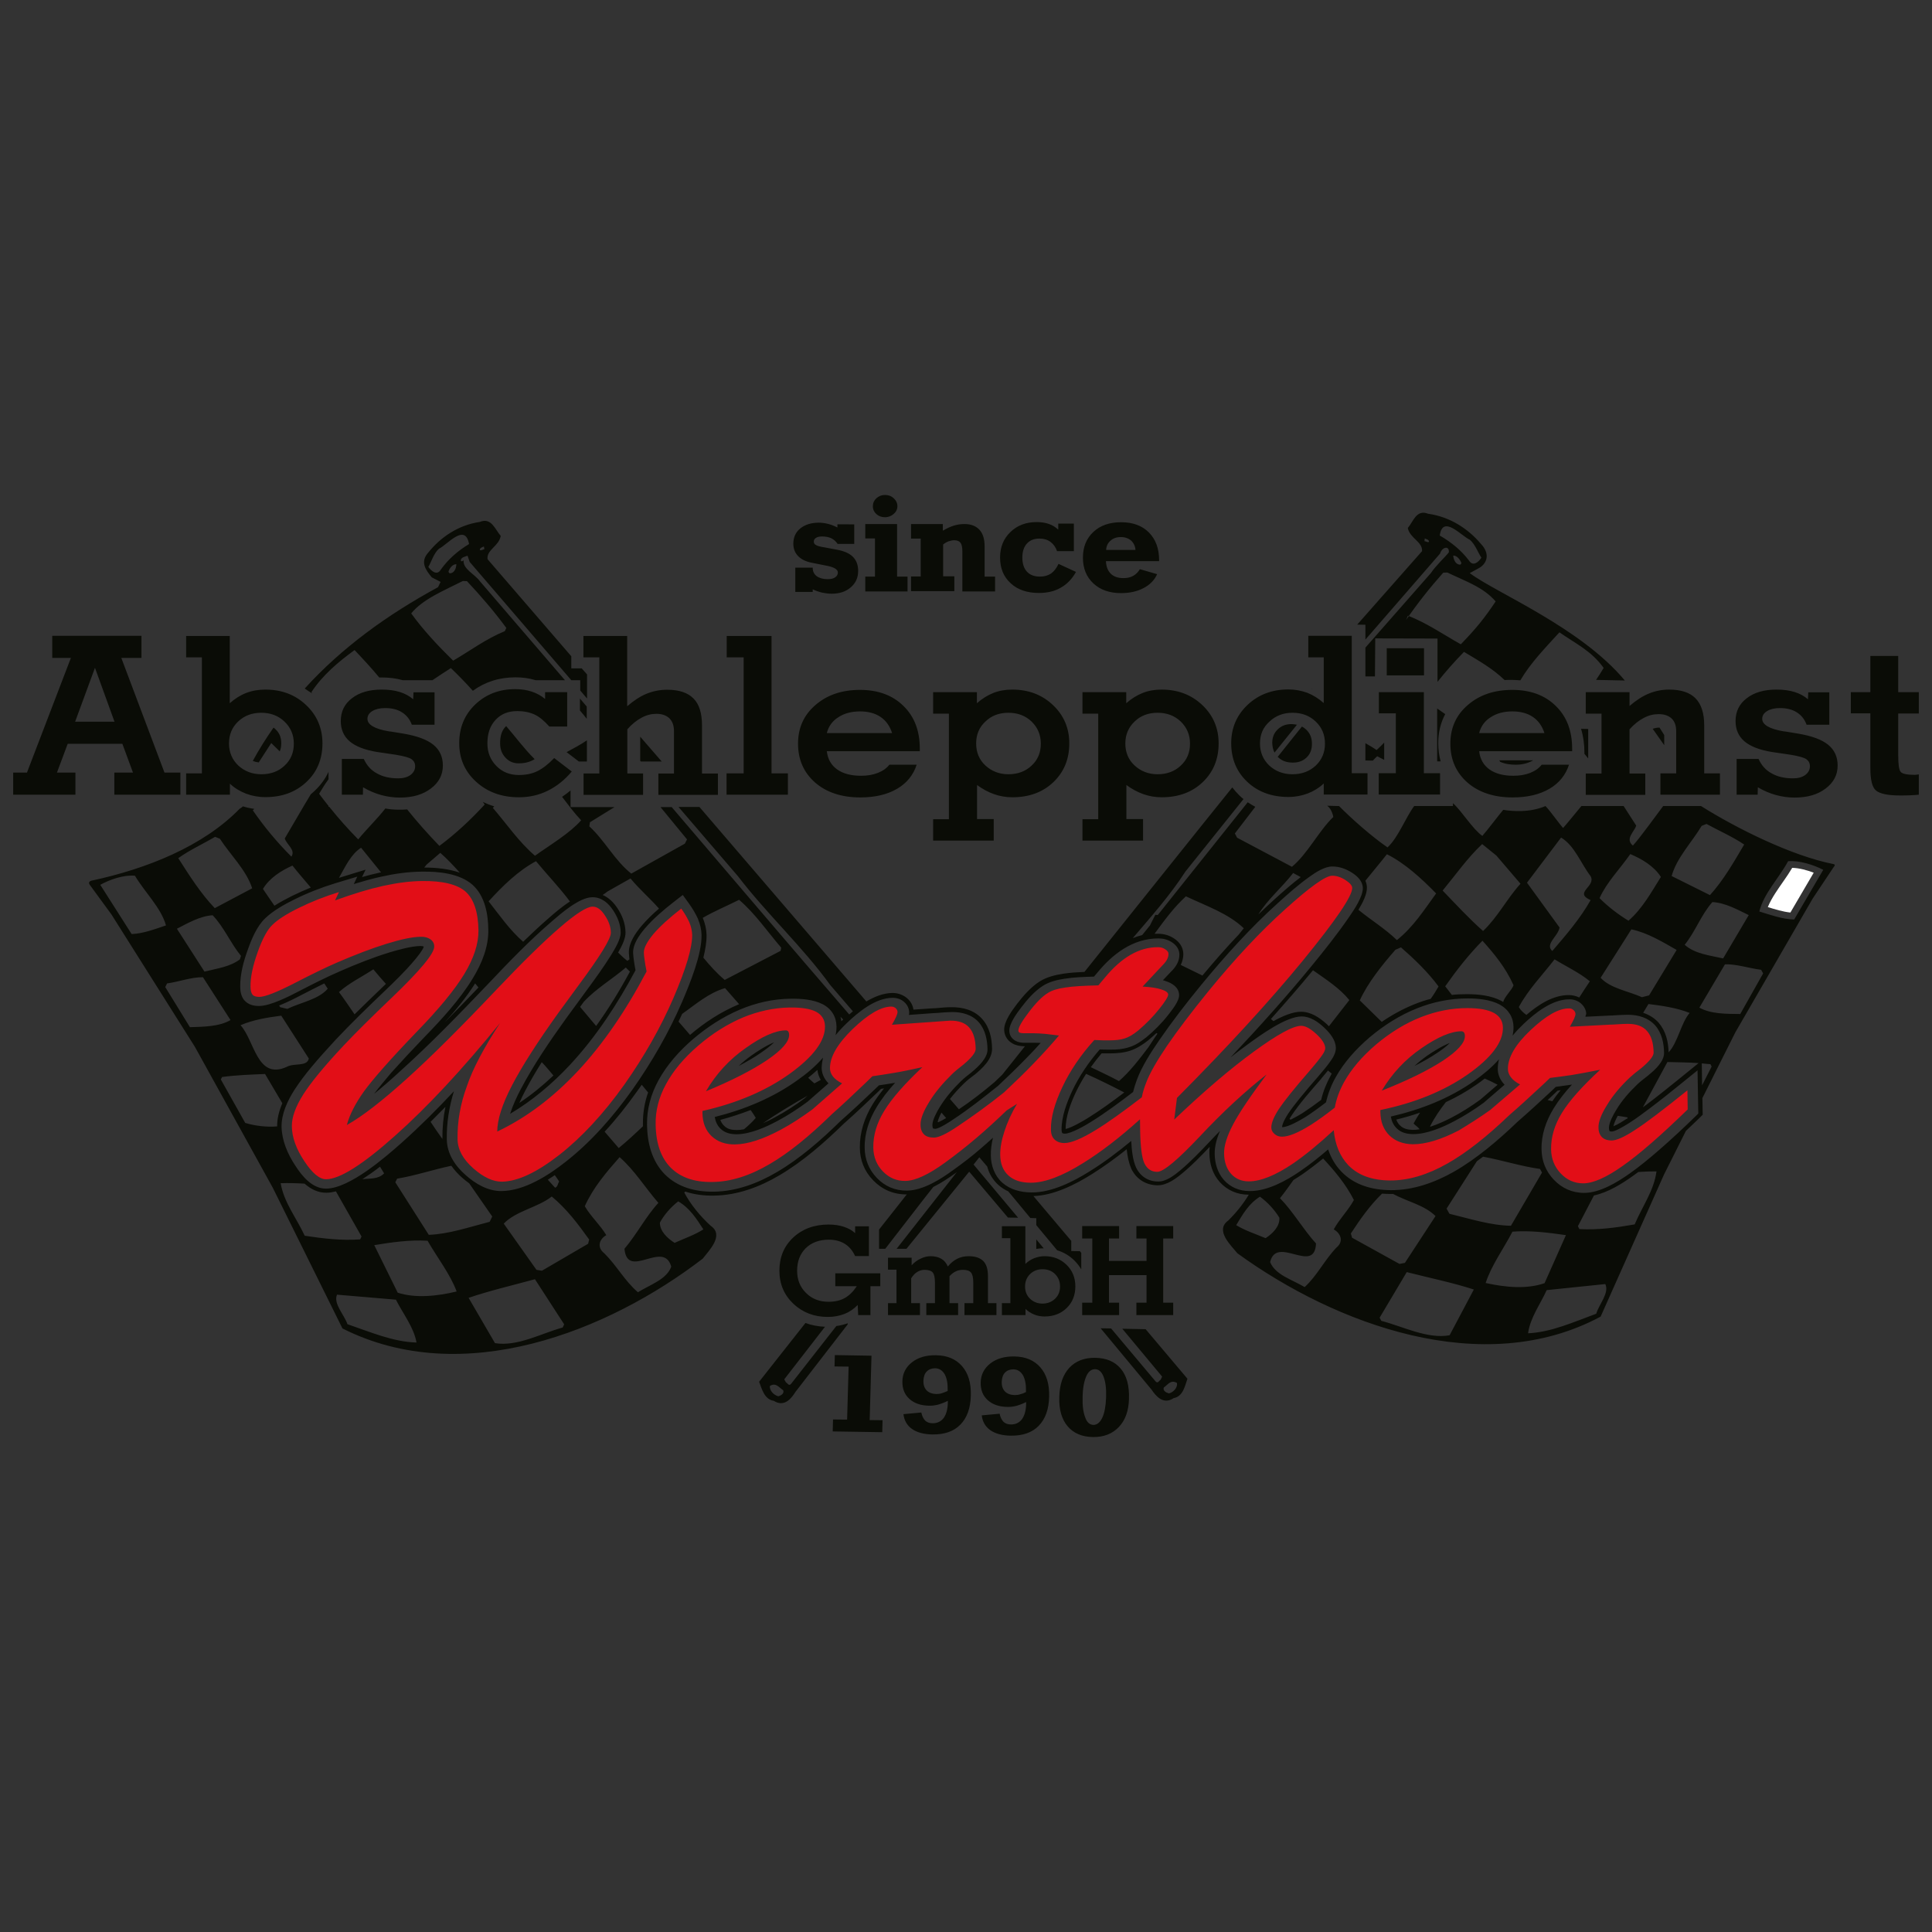 <?xml version="1.0" encoding="utf-8"?>
<!-- Generator: Adobe Illustrator 28.0.0, SVG Export Plug-In . SVG Version: 6.00 Build 0)  -->
<svg version="1.0" id="Ebene_1" xmlns="http://www.w3.org/2000/svg" xmlns:xlink="http://www.w3.org/1999/xlink" x="0px" y="0px"
	 viewBox="0 0 1275.6 1275.6" style="enable-background:new 0 0 1275.6 1275.6;" xml:space="preserve">
<rect x="0" y="0" width="1275.6" height="1275.6" fill="#333333" stroke="none"/>
<style type="text/css">
	.st0{fill-rule:evenodd;clip-rule:evenodd;fill:#E20E17;}
	.st1{fill-rule:evenodd;clip-rule:evenodd;fill:#0A0C06;}
	.st2{fill-rule:evenodd;clip-rule:evenodd;fill:#FFFFFF;}
</style>
<g>
	<path class="st0" d="M984,732.8l19.6-16.8c-2.7-1.4-4.7-3-6-4.7c-1.3-1.7-2-3.5-2-5.5c-0.1-7.5,4.9-16.2,15-25.7
		c10.2-9.6,18.6-14.4,25.4-14.3c1.1,0,2,0.3,2.9,1.1c0.8,0.7,1.3,1.6,1.3,2.6c0,0.7-0.3,1.7-0.9,3.1c-0.6,1.4-1.6,3.1-2.8,5.3
		l27-1.4c0.7,0,1.5,0,2.6-0.1c4.1-0.3,7.1-0.4,8.7-0.4c5.8,0,10,1.6,12.7,4.8c2.8,3.2,4.2,7.9,4.3,14.2c0,2.3-2.7,5.7-8.1,10.2
		c-3.4,2.6-6,4.7-7.7,6.3c-6,5.7-11.1,11.7-14.9,18c-3.9,6.2-5.8,11.2-5.7,14.9c0,2.8,0.8,4.9,2.3,6.4c1.4,1.4,3.6,2.2,6.4,2.2
		c3.2,0,8.4-2.3,15.5-7c7.2-4.6,18.6-13.3,34.5-26.1l0.2,12.6c-17.5,17-31.8,29.5-42.8,37.2c-11,7.8-19.7,11.6-26.2,11.6
		c-5.8,0-10.7-2.2-14.8-6.5c-4.1-4.3-6.3-9.6-6.4-16c-0.1-8,2.2-16,7.2-24.1c4.9-8,13.4-17.5,25.2-28.4c-7.6,1.5-13.9,2.7-18.9,3.5
		c-5,0.7-9.7,1.4-14.2,1.9l-4.2,4c-9.2,8.6-16.7,15.4-22.5,20.4c-15.1,14.5-28.8,25.2-41,32.1c-13.2,7.5-25.9,11.3-38,11.2
		c-11.9-0.1-21-3.4-27.5-10.1c-5.4-5.7-8.7-13.4-9.6-23.1c-9.9,9.2-18.9,16.5-26.7,21.9c-11.8,8-21.6,11.9-29.4,11.9
		c-4.8,0-8.7-1.7-11.7-5c-2.9-3.3-4.5-7.8-4.6-13.4c-0.1-5.1,1.9-11.5,6-19.3c4.1-7.8,11.5-18.7,22.1-32.9
		c-14.4,11.3-29,24.8-43.8,40.6c-14.9,15.8-24.3,23.7-28.4,23.7c-3.9,0-6.7-1.9-8.5-5.6c-1.7-3.7-2.6-10.8-2.8-21.2l-0.1-6.8l0-1.1
		c-13.6,12.3-26.2,21.9-37.7,29c-13.9,8.7-25.4,12.9-34.4,12.9c-6.4,0-11.3-1.6-14.8-4.8c-3.5-3.2-5.3-7.6-5.4-13.4
		c-0.1-4.8,0.9-10,2.8-15.8c1.9-5.9,4.6-11.9,8.3-18.1c-1.2,0.8-2.4,1.6-3.8,2.4c-0.8,0.5-1.9,1.2-3.1,2
		c-13.7,13.2-25.9,23.7-40.6,34.4c-11,8-19.7,12-26.2,12.1c-5.8,0.1-10.7-2-14.8-6.2c-4.1-4.2-6.3-9.5-6.4-15.8
		c-0.1-8,2.2-16.1,7.2-24.2c4.9-8.1,13.4-17.8,25.2-28.9c-7.6,1.7-13.9,3-18.9,3.8c-5,0.8-9.7,1.6-14.1,2.2l-4.2,4.1
		c-9.2,8.8-16.7,15.8-22.5,20.9c-15.1,14.8-28.8,25.8-41,32.9c-13.2,7.8-25.9,11.8-38,11.9c-11.9,0.2-21-3-27.5-9.5
		c-6.4-6.5-9.7-16-9.9-28.4c-0.2-9.1,2.1-18.1,6.9-26.8c4.7-8.7,11.8-17.2,21.2-25.3c9.5-8.2,19.4-14.3,29.5-18.6
		c10.2-4.2,20.5-6.4,30.7-6.6c7.9-0.1,13.7,0.8,17.6,2.8c3.8,2,5.8,5.2,5.9,9.5c0.2,9.7-7.6,20.1-23.2,31.4
		c-15.6,11.2-34.9,19.5-57.7,24.6l0,1.4c0.1,6.4,2.1,11.5,6,15.2c3.9,3.7,9.1,5.6,15.5,5.5c8.4-0.1,18.5-3.4,30.4-9.8
		c6.7-3.6,13.6-8.1,20.7-13.3l19.6-17.2c-2.7-1.3-4.7-2.9-6-4.5c-1.3-1.7-2-3.5-2-5.4c-0.1-7.5,4.9-16.2,15-26
		c10.2-9.8,18.6-14.7,25.4-14.8c1.1,0,2,0.3,2.9,1c0.8,0.7,1.3,1.6,1.3,2.6c0,0.7-0.3,1.7-0.9,3.1c-0.6,1.4-1.6,3.2-2.8,5.3l27-1.9
		c0.7,0,1.5-0.1,2.6-0.2c4.1-0.3,7.1-0.5,8.7-0.6c5.8-0.1,10,1.4,12.7,4.5c2.8,3.1,4.2,7.8,4.3,14.2c0,2.3-2.7,5.8-8.1,10.3
		c-3.4,2.6-6,4.8-7.7,6.5c-6,5.9-11.1,11.9-14.9,18.2c-3.9,6.3-5.8,11.3-5.7,15c0,2.8,0.8,4.9,2.3,6.4c1.4,1.4,3.6,2.1,6.5,2.1
		c3.2,0,8.4-2.5,15.5-7.3c10.6-7.1,20.2-14,30.9-22.6c7.3-6.9,13.9-13.2,19.5-19.1c6.1-6.3,11.7-12.5,16.7-18.4
		c-3.4-0.4-6.5-0.8-9.3-1.1c-2.8-0.2-5.3-0.4-7.6-0.4l-6.6,0c-1.1,0-2-0.2-2.5-0.4c-0.5-0.3-0.8-0.7-0.8-1.4c0-2,2.2-6,6.9-12.1
		c4.6-6.1,8.8-10.4,12.6-12.7c2.6-1.7,6.5-2.9,11.6-3.6c5.1-0.8,12.3-1.2,21.7-1.4c1-1.2,2.4-2.9,4.2-5
		c11.1-13.5,22.8-20.3,35.2-20.2c1.8,0,3.4,0.4,4.8,1.4c1.4,0.9,2.1,1.9,2.1,3c0,1.2-0.3,2.4-0.9,3.6c-0.6,1.2-1.6,2.5-2.9,3.8
		l-13.3,14.2c5.3,0.3,9.5,0.9,12.4,1.9c3,0.9,4.5,2.1,4.5,3.4c0,1.3-1.9,4.5-6,9.6c-4,5-8.6,9.7-13.8,14.1c-3.2,2.6-6.2,4.4-8.8,5.2
		c-2.6,0.9-6.1,1.3-10.3,1.3c-3.2,0-5.4,0-6.7-0.1c-1.3-0.1-2.3-0.1-3.2-0.1c-9,9.9-16,20.3-21.1,31.1c-5.1,10.8-7.7,20.2-7.5,28.1
		c0,2.8,0.8,5,2.4,6.5c1.6,1.5,3.7,2.3,6.5,2.3c4.5,0,11.4-2.9,20.7-8.6c7.9-4.8,18-12.1,30.4-21.6c0.6-3.3,1.6-6.4,2.8-9.5
		c2.3-6.2,7-14.4,13.9-24.6c7-10.2,16.1-22.2,27.4-36.1c17.4-21.3,34.2-39.3,50.6-54c16.3-14.7,26.6-22.1,31-22.1
		c2.9,0,5.9,1,8.8,2.9c2.9,1.9,4.4,3.6,4.4,5.2c0.1,5.3-10.8,21.3-32.7,48.1c-21.9,26.7-49.6,56.9-83,90.5l-1.8,14.3
		c19.5-18.6,37.1-33.6,52.6-44.9c15.5-11.3,25.9-17,31.2-17c2.8,0,6.1,1.8,10,5.4c3.9,3.6,5.8,6.7,5.9,9.3c0,1.1-0.6,2.6-1.9,4.5
		c-1.3,1.9-4.1,5.5-8.5,10.6c-10.1,11.6-16.8,20-20.2,25.1c-3.3,5.1-5,9.2-5,12.2c0,1.7,0.7,3.1,2.1,4.3c1.3,1.2,3,1.8,4.9,1.8
		c4.5,0,10.8-2.6,19.1-7.8c4.7-3,10-6.8,15.8-11.4c1-5.7,3.1-11.3,6.1-16.8c4.8-8.6,11.8-16.9,21.2-24.9c9.5-8,19.4-14,29.5-18
		c10.2-4,20.4-6,30.7-6c7.9,0,13.7,1.1,17.6,3.2c3.8,2.1,5.8,5.3,5.9,9.6c0.2,9.7-7.6,20-23.2,31c-15.6,10.9-34.9,18.8-57.7,23.5
		l0,1.4c0.1,6.4,2.1,11.6,6,15.4c3.9,3.8,9.1,5.7,15.5,5.8c8.4,0,18.5-3,30.4-9.2C970,742.2,976.9,737.9,984,732.8 M466.1,720.5
		c17.2-7.1,30.6-14,40.4-20.6c9.7-6.6,14.5-12.1,14.5-16.5c0-1.1-0.2-1.9-0.6-2.4c-0.4-0.5-0.9-0.7-1.7-0.7
		c-6.8,0.1-15.6,4-26.4,11.7C481.4,699.6,472.7,709.2,466.1,720.5z M912.3,720.1c17.2-6.8,30.6-13.4,40.4-19.8
		c9.7-6.4,14.5-11.8,14.5-16.2c0-1.1-0.2-1.9-0.6-2.4c-0.4-0.5-0.9-0.8-1.7-0.8c-6.8,0-15.6,3.7-26.4,11.2
		C927.7,699.5,919,708.9,912.3,720.1z M330.2,675.4c-25,30.8-48.2,55.7-69.5,74.6c-21.3,19-36.4,28.5-45.3,28.6
		c-4.3,0.1-9.2-3.9-14.5-12c-5.4-8.1-8.1-15.7-8.2-22.9c-0.1-6,2.4-13,7.6-21.2c5.2-8.1,14.1-18.9,26.7-32.3
		c7.7-8.2,18.3-18.7,31.7-31.5c18.7-17.9,28.1-29.2,28-33.8c0-2-0.9-3.6-2.5-4.7c-1.7-1.2-3.8-1.8-6.6-1.7
		c-5.2,0.1-12.6,1.6-22.3,4.6c-9.7,3-20.7,7.2-33.2,12.6c-7.1,3.1-16.4,7.6-27.8,13.5c-11.5,5.9-19.1,8.9-23,9
		c-2.2,0-3.8-0.5-4.6-1.5c-0.8-1-1.3-2.8-1.3-5.3c-0.1-6.2,1.5-13.7,4.7-22.7c3.2-9,6.5-15.1,9.9-18.2c3.5-3.4,9.2-7.1,17.4-11.1
		c8.1-4,16.9-7.5,26.4-10.4l-2.6,5.5c12.1-4.4,22.7-7.6,31.8-9.6c9.2-2,17.6-3.1,25.5-3.2c13.8-0.2,23.4,2.2,28.9,7
		c5.4,4.9,8.3,13.3,8.5,25.5c0.1,8.8-3,18.4-9.3,28.8c-6.3,10.4-16.8,23.2-31.7,38.5c-17.3,18-28.8,31.1-34.6,39.1
		c-5.7,8-9.5,15.4-11.3,22.2c10.2-5.7,23.3-15.9,39.4-30.4c16.1-14.5,35.8-34.1,59.3-58.9c16.9-17.8,30.7-31.4,41.6-40.8
		c10.8-9.4,18.2-14.1,22-14.1c2.8,0,5.5,1.8,8,5.7c2.6,3.8,4,7.7,4,11.6c0.1,3.8-7.1,15.5-21.5,34.9c-5.5,7.5-9.9,13.5-13.1,17.9
		c-14,19.5-24.2,35.5-30.7,48c-6.5,12.5-9.7,22.7-9.7,30.4c19.2-9.1,36.9-22.5,53.3-40c16.4-17.6,31.5-39.5,45.3-65.7
		c-0.6-3.1-1.1-5.7-1.3-7.6c-0.3-1.9-0.5-3.6-0.5-5c0-3,2.1-7,6.3-12.1c4.3-5,10.4-10.6,18.4-16.8c2.3,3.2,4,6.2,5.3,9
		c1.2,2.8,1.8,5.7,1.9,8.3c0.1,8.4-4,22.3-12.4,41.8c-8.4,19.4-19.2,38.4-32.3,57c-13.8,19.4-28.2,34.9-43,46.5
		c-14.9,11.6-27.4,17.5-37.8,17.7c-5.8,0.1-12.2-2.8-19-8.8c-6.8-6-10.3-12.4-10.4-19.2c-0.2-11.5,1.8-23.2,6.1-34.9
		C312.1,705.7,319.5,691.7,330.2,675.4z"/>
	<path class="st1" d="M1253.3,498.7c0,6,0.5,9.6,1.6,10.9c1,1.3,4.2,2,9.4,2c0.3,0,0.9-0.1,1.8-0.2c0.3,0,0.6-0.1,0.8-0.1v13.4
		c-1.9,0.2-3.9,0.3-6,0.4c-2,0.1-4.2,0.1-6.5,0.1c-7.9,0-13.1-1.1-15.7-3.2c-2.6-2.1-3.8-7.1-3.8-14.9v-36.1H1222V457h12.9v-23.9
		h18.4V457h13.6v14.1h-13.6V498.7z M1160.5,524.7h-13.9v-23.6h14.5c1.9,4.2,4.7,7.4,8.6,9.5c3.8,2.2,8.5,3.3,14.1,3.3
		c3.3,0,6-0.7,8.1-2.2c2-1.5,3.1-3.4,3.1-5.8c0-2-0.8-3.5-2.3-4.6c-1.5-1.1-5.1-2.1-10.6-3l-12.2-1.8c-8.1-1.3-14.2-3.7-18.1-7
		c-3.9-3.3-5.9-7.8-5.9-13.4c0-6.3,2.4-11.3,7.4-15.1c4.9-3.8,11.4-5.7,19.6-5.7c4.5,0,8.5,0.5,12,1.6c3.5,1.1,6.4,2.7,8.8,4.8
		l0.2-4.6h13.9v21.4h-15c-1.3-3.6-3.5-6.3-6.5-8.2c-3-1.9-6.7-2.8-11.1-2.8c-3.5,0-6.4,0.7-8.5,2c-2.1,1.3-3.2,3-3.2,5.1
		c0,3.9,4.8,6.7,14.3,8.3c0.5,0,0.8,0.1,1.1,0.1l8.5,1.4c8.8,1.5,15.4,3.9,19.6,7.3c4.2,3.4,6.3,8,6.3,13.7c0,6.2-2.6,11.2-7.9,15.2
		c-5.2,4-12,6-20.5,6c-4.3,0-8.4-0.6-12.4-1.7c-4-1.1-8-2.8-11.9-5.1L1160.5,524.7z M1075.8,466.2c4.4-3.8,8.7-6.6,12.9-8.3
		c4.2-1.7,8.6-2.6,13.3-2.6c7.9,0,13.7,1.9,17.5,5.8c3.8,3.9,5.7,9.8,5.7,17.8v31.7h10.4v14.1h-39.3v-14.1h10.4v-27.9
		c0-3.6-1-6.4-3-8.3c-2-1.9-4.9-2.9-8.6-2.9c-3.4,0-6.6,0.8-9.8,2.5c-3.1,1.6-6.3,4.1-9.4,7.5v29.2h10.4v14.1h-39.3v-14.1h10.4
		v-39.5h-10.4V457h28.9V466.2z M1036,504.7c-2.2,6.9-6.5,12.3-13,16.1c-6.5,3.8-14.6,5.7-24.3,5.7c-12.3,0-22.3-3.3-29.8-9.8
		c-7.5-6.6-11.3-15.1-11.3-25.7c0-10.4,3.8-18.9,11.5-25.5c7.7-6.7,17.5-10,29.4-10c11.9,0,21.5,3.5,28.7,10.6
		c7.2,7,10.8,16.4,10.8,28.2v1.7h-61.4c0.6,5.2,2.9,9.2,6.8,12c3.9,2.8,9.2,4.2,15.8,4.2c4.1,0,7.8-0.6,11.1-1.9
		c3.3-1.3,5.8-3.1,7.6-5.4H1036z M976.6,484h43.1c-1.5-4.7-4.1-8.3-7.7-10.7c-3.6-2.4-8.1-3.6-13.5-3.6c-5.6,0-10.4,1.3-14.2,3.8
		C980.4,475.9,977.8,479.4,976.6,484z M940.1,510.5h10.7v14.1h-40.5v-14.1h11.3v-39.5h-11.2V457h29.7V510.5z M915.6,445.9V428h24.6
		v17.9H915.6z M831.9,490.9c0,5.8,2.1,10.7,6.1,14.5c4.1,3.8,9.2,5.8,15.3,5.8c6.2,0,11.3-1.9,15.4-5.7c4-3.8,6.1-8.6,6.1-14.5
		c0-5.9-2-10.7-6.1-14.6c-4.1-3.9-9.2-5.8-15.3-5.8c-6,0-11.1,1.9-15.2,5.8C833.9,480.2,831.9,485,831.9,490.9z M863.8,419.8h28.7
		v90.7h10.4v14.1h-28.9v-7.3c-3.1,2.9-6.7,5.1-10.6,6.6c-4,1.5-8.2,2.3-12.7,2.3c-11,0-20.1-3.3-27.2-10
		c-7.1-6.7-10.6-15.2-10.6-25.5c0-10,3.6-18.5,10.8-25.3c7.2-6.8,16.2-10.2,27-10.2c4.4,0,8.5,0.8,12.4,2.2
		c3.8,1.5,7.5,3.8,10.9,6.8V434h-10.2V419.8z M714.7,555v-14.1h10.4v-69.7h-10.4V457h28.9v7.3c3.4-3,7.1-5.3,10.9-6.8
		c3.8-1.5,8-2.2,12.4-2.2c10.8,0,19.7,3.4,26.9,10.2c7.2,6.8,10.8,15.3,10.8,25.3c0,10.4-3.5,18.9-10.5,25.6c-7,6.7-16.1,10-27.1,10
		c-4.2,0-8.3-0.7-12.2-2.1c-3.9-1.4-7.6-3.4-11.1-6v22.5h11V555H714.7z M743,490.9c0,5.8,2,10.7,6.1,14.5c4.1,3.8,9.2,5.8,15.2,5.8
		c6.1,0,11.3-1.9,15.3-5.7c4.1-3.8,6.1-8.6,6.1-14.5c0-5.9-2.1-10.7-6.1-14.6c-4.1-3.9-9.2-5.8-15.3-5.8c-6.1,0-11.2,1.9-15.2,5.8
		C745.1,480.2,743,485,743,490.9z M616.1,555v-14.1h10.4v-69.7h-10.4V457h28.9v7.3c3.4-3,7.1-5.3,10.9-6.8c3.8-1.5,8-2.2,12.4-2.2
		c10.8,0,19.7,3.4,26.9,10.2c7.2,6.8,10.8,15.3,10.8,25.3c0,10.4-3.5,18.9-10.5,25.6c-7,6.7-16.1,10-27.1,10
		c-4.2,0-8.3-0.7-12.2-2.1c-3.9-1.4-7.6-3.4-11.1-6v22.5h11V555H616.1z M644.5,490.9c0,5.8,2,10.7,6.1,14.5
		c4.1,3.8,9.2,5.8,15.2,5.8c6.1,0,11.3-1.9,15.3-5.7c4.1-3.8,6.1-8.6,6.1-14.5c0-5.9-2.1-10.7-6.1-14.6c-4.1-3.9-9.2-5.8-15.3-5.8
		c-6.1,0-11.2,1.9-15.2,5.8C646.5,480.2,644.5,485,644.5,490.9z M605.3,504.7c-2.2,6.9-6.5,12.3-13,16.1c-6.5,3.8-14.6,5.7-24.3,5.7
		c-12.3,0-22.3-3.3-29.8-9.8c-7.5-6.6-11.3-15.1-11.3-25.7c0-10.4,3.8-18.9,11.5-25.5c7.7-6.7,17.5-10,29.4-10
		c11.9,0,21.5,3.5,28.7,10.6c7.2,7,10.8,16.4,10.8,28.2v1.7h-61.4c0.6,5.2,2.9,9.2,6.8,12c3.9,2.8,9.2,4.2,15.8,4.2
		c4.1,0,7.8-0.6,11.1-1.9c3.3-1.3,5.8-3.1,7.6-5.4H605.3z M545.9,484H589c-1.5-4.7-4.1-8.3-7.7-10.7c-3.6-2.4-8.1-3.6-13.5-3.6
		c-5.6,0-10.4,1.3-14.2,3.8C549.7,475.9,547.1,479.4,545.9,484z M491,434h-11.2v-14.1h29.6v90.7h10.8v14.1h-40.5v-14.1H491V434z
		 M395.6,434h-10.4v-14.1h28.9v46.4c4.4-3.8,8.7-6.6,12.9-8.3c4.2-1.7,8.7-2.6,13.5-2.6c7.8,0,13.6,1.9,17.4,5.8
		c3.8,3.8,5.6,9.8,5.6,17.8v31.7H474v14.1h-39.3v-14.1H445v-27.9c0-3.7-1-6.5-3-8.5c-2.1-2-4.9-3-8.6-3c-3.3,0-6.5,0.8-9.7,2.5
		c-3.2,1.7-6.4,4.2-9.5,7.7v29.2h10.4v14.1h-39.3v-14.1h10.4V434z M377.5,509.4c-4.7,5.6-10,9.8-15.9,12.7c-5.9,2.9-12.2,4.3-19,4.3
		c-11.3,0-20.7-3.4-28.2-10.2c-7.5-6.8-11.2-15.3-11.2-25.5c0-10.3,3.5-18.8,10.6-25.6c7.1-6.7,15.8-10.1,26.3-10.1
		c3.9,0,7.6,0.5,10.9,1.6c3.3,1.1,6.3,2.7,8.9,4.9V457h14.6v22.7h-11.8c-3.3-3.7-6.5-6.4-9.7-7.9c-3.2-1.5-7.1-2.3-11.5-2.3
		c-6,0-10.7,1.9-14.3,5.8c-3.6,3.8-5.4,9-5.4,15.5c0,6,2,10.9,5.9,14.9c3.9,4,8.9,6,14.8,6c4.6,0,8.7-0.8,12.2-2.5
		c3.5-1.7,7.3-4.6,11.2-8.7L377.5,509.4z M239.6,524.7h-13.9v-23.6h14.5c1.9,4.2,4.7,7.4,8.6,9.5c3.8,2.2,8.5,3.3,14.1,3.3
		c3.3,0,6-0.7,8.1-2.2c2-1.5,3.1-3.4,3.1-5.8c0-2-0.8-3.5-2.3-4.6c-1.5-1.1-5.1-2.1-10.6-3l-12.2-1.8c-8.1-1.3-14.2-3.7-18.1-7
		c-3.9-3.3-5.9-7.8-5.9-13.4c0-6.3,2.4-11.3,7.4-15.1c4.9-3.8,11.4-5.7,19.6-5.7c4.5,0,8.5,0.5,12,1.6c3.5,1.1,6.4,2.7,8.8,4.8
		l0.2-4.6h13.9v21.4h-15c-1.3-3.6-3.5-6.3-6.5-8.2c-3-1.9-6.7-2.8-11.1-2.8c-3.5,0-6.4,0.7-8.5,2c-2.1,1.3-3.2,3-3.2,5.1
		c0,3.9,4.8,6.7,14.3,8.3c0.5,0,0.8,0.1,1.1,0.1l8.5,1.4c8.8,1.5,15.4,3.9,19.6,7.3c4.2,3.4,6.3,8,6.3,13.7c0,6.2-2.6,11.2-7.9,15.2
		c-5.2,4-12,6-20.5,6c-4.3,0-8.4-0.6-12.4-1.7c-4-1.1-8-2.8-11.9-5.1L239.6,524.7z M122.9,524.7v-14.1h10.4V434h-10.4v-14.1h28.8
		v44.4c3.4-3,7-5.3,10.9-6.8c3.9-1.5,8.1-2.2,12.6-2.2c10.8,0,19.7,3.4,26.9,10.2c7.2,6.8,10.8,15.3,10.8,25.3
		c0,10.3-3.5,18.9-10.6,25.5c-7.1,6.7-16.1,10-27.1,10c-4.5,0-8.8-0.8-12.8-2.3c-4-1.6-7.6-3.7-10.6-6.6v7.3H122.9z M151.2,490.9
		c0,5.8,2.1,10.7,6.1,14.5c4.1,3.8,9.2,5.8,15.3,5.8c6.2,0,11.3-1.9,15.3-5.7c4.1-3.8,6.1-8.6,6.1-14.5c0-5.9-2.1-10.7-6.2-14.6
		c-4.1-3.9-9.2-5.8-15.3-5.8c-6.1,0-11.2,1.9-15.3,5.8C153.2,480.2,151.2,485,151.2,490.9z M37.6,510.1h12.2v14.6H8.7v-14.6h9.1
		l29-75.7H34.5v-14.6h58.9v14.6H80.1l28.5,75.7h10.5v14.6H75.5v-14.6h12.3l-7-19H44.7L37.6,510.1z M49.6,476.5h26l-12.9-35.6
		L49.6,476.5z M201.2,454.6c24.5-27,54.5-48.7,88-66.9l1.7-3.5l-5.8-3c-4.1-4.9-7.9-10.3-2.3-16.4c7.9-9.9,19.6-18.1,34-20.2
		c7.7-3.2,10.1,5.1,13.8,9.2c-1.1,6.8-9.5,9.2-8.7,15.4l55.3,64.1v8h6.9l3.5,4v15.9l-4.5-5.3v-6.8h-5.9l-67.1-78.1l-1.4-4.1
		c-1.2,0.6-4.7,0.9-4.4,3.4c0.5,0.6,1.1,0.1,1.8-0.3c-0.6,5.7,7.3,9,10.7,13.7l56.2,65.4h-19.3c-4.3-1.3-8.7-1.9-13.3-1.9
		c-10.7,0-20.2,3-28.2,8.9c-4.6-5.2-9.5-10.2-14.5-15c-4.1,2.6-8.2,5.3-12.2,8h-19.6c-4.5-1.3-9.1-1.8-13.8-1.8c-0.6,0-1.1,0-1.7,0
		c-5.2-6.3-10.8-12.3-16.3-18.1c-10.7,7.8-21.1,16.5-28.5,27.8c0.2,0.3,0.3,0.5,0.5,0.8C204.3,456.8,202.8,455.7,201.2,454.6z
		 M865.9,454.8l0.2-0.3v0.4L865.9,454.8z M382.9,461.2l4.5,5.3l0,8.1c-1.4-1.9-3-3.7-4.5-5.5V461.2z M289.8,362.3c-3.4,3-5,8.7-7,12
		c1.8,2.5,5.7,6.2,8.3,1.7c4.8-6.7,11-12.2,18.6-16.8C307.1,344.9,295.1,359.9,289.8,362.3z M316.8,363.1c0.8,0.7,1.7-0.3,3-0.5
		l-0.3-1.8C318.4,361.4,316.9,361.5,316.8,363.1z M296.1,377.4c0.2,0.3,0.2,1.1,1.1,1.1c3.1-0.2,4.1-3.9,4.1-6
		C298.9,372.5,296.9,374.9,296.1,377.4z M305.6,383.6c-12.2,6.2-26.4,11.9-34.1,21.4c8.1,11.2,17.7,21.4,27.7,31.2
		c11.3-6.6,21.5-14.3,34.1-19.5l1-2.1c-8.1-11-16.8-21.1-26-30.9L305.6,383.6z M970.5,356.4c3.5,3,5.4,8.6,7.6,11.8
		c-1.7,2.6-5.4,6.3-8.2,1.9c-5.1-6.7-11.5-12-19.3-16.5C952.5,339.4,965.1,354.1,970.5,356.4z M943.5,357.7c-0.8,0.7-1.7-0.3-3-0.4
		l0.2-1.8C941.8,356.1,943.4,356.1,943.5,357.7z M964.9,371.7c-0.2,0.3-0.2,1.1-1,1.1c-3.1-0.1-4.3-3.8-4.4-6
		C961.9,366.8,963.9,369.2,964.9,371.7z M977.6,358.9c6.7,6.9,4.1,13.5-1.5,16.4l-5.7,3.1c17.6,13.2,73,35.7,102.4,70.9l-19-0.4
		c1.8-2.6,3.4-5.2,5-7.9c-8-11.2-18.1-15.8-29.2-23.5c-9.2,10.1-19,20.1-25.8,31.7c-3.4-0.3-7-0.4-10.4-0.2
		c-8-7.7-17-12.7-26.8-18.6c-6.2,6.3-12,12.9-17.5,19.8l0-28.6l-41.1-0.1l-0.2,25.1l-6.3,0v-19l43.3-49.3c2.7-4.3,10-11.2,11.8-13.6
		c0.4-4.7-4.5-3.6-5.8,0.8l-49.3,56.8v-9.8l-5.4-0.1l42.8-48.5c0.5-6.2-8.1-8.5-9.4-15.3c3.6-4.1,5.6-12.5,13.4-9.4
		C957.3,341.2,969.3,349.1,977.6,358.9z M955.6,378c12.5,6,23.8,9.7,31.9,19.1c-7.6,11.4-13.4,18.4-23,28.3
		c-11.5-6.4-22.1-13.9-34.9-18.9l-1.3,2.9c7.6-11.1,15.8-21.4,24.6-31.3L955.6,378z M525.1,390.4v-15.6h11.5v0.2
		c0,2.3,0.9,4.1,2.6,5.4c1.8,1.3,4.2,2,7.3,2c2.1,0,3.7-0.4,4.9-1.2c1.2-0.8,1.8-1.9,1.8-3.2c0-2.1-2.6-3.6-7.9-4.6
		c-0.5-0.1-0.9-0.1-1.1-0.2l-8.5-1.7c-3.8-0.8-6.7-2.2-8.8-4.4c-2.1-2.2-3.1-4.9-3.1-8.1c0-4.2,1.5-7.6,4.6-10.1
		c3.1-2.5,7.2-3.8,12.2-3.8c2.1,0,4.1,0.3,6.1,0.8c2,0.5,4.1,1.3,6.2,2.4v-2.1H564v12.9H553c-1-1.6-2.4-2.8-4.1-3.7
		c-1.7-0.8-3.8-1.2-6.1-1.2c-1.7,0-3.1,0.3-4,0.9c-1,0.6-1.5,1.4-1.5,2.5c0,1,0.5,1.8,1.5,2.3c1,0.6,2.9,1.1,5.6,1.5l8,1.5
		c4.9,0.9,8.4,2.4,10.7,4.7c2.3,2.3,3.5,5.4,3.5,9.3c0,4.5-1.6,8.1-4.9,10.9c-3.2,2.8-7.4,4.2-12.6,4.2c-2.1,0-4.2-0.3-6.2-0.7
		c-2.1-0.5-4.2-1.2-6.3-2.2v1.7H525.1z M576.3,334.2c0-2,0.8-3.8,2.3-5.2c1.6-1.4,3.4-2.2,5.7-2.2c2.3,0,4.2,0.7,5.8,2.2
		c1.6,1.5,2.4,3.2,2.4,5.2c0,2-0.8,3.7-2.4,5.1c-1.6,1.4-3.5,2.2-5.8,2.2c-2.3,0-4.1-0.7-5.7-2.1C577.1,338,576.3,336.3,576.3,334.2
		z M577.7,355.5h-6.4v-9.5h21v34.7h6.9v9.8h-27.9v-9.8h6.4V355.5z M601.5,390.4v-9.8h6.4v-25h-6.4v-9.6h21v4.4
		c2.7-1.6,5.1-2.7,7.4-3.4c2.3-0.7,4.6-1,6.9-1c4.3,0,7.6,1.3,9.9,3.8c2.3,2.5,3.4,6.2,3.4,11v19.9h6.9v9.8h-21.6V364
		c0-2.6-0.4-4.5-1.2-5.6c-0.8-1.1-2.2-1.7-4.1-1.7c-1.3,0-2.6,0.3-3.8,0.7c-1.3,0.5-2.5,1.2-3.6,2.1v21h7.4v9.8H601.5z M698,364.1
		c-0.9-2.7-2.4-4.8-4.4-6.3c-2-1.5-4.4-2.2-7.3-2.2c-3.6,0-6.3,1.1-8.3,3.3c-2,2.2-3,5.3-3,9.2c0,4,1,7.1,3,9.3
		c2,2.2,4.9,3.3,8.6,3.3c2.9,0,5.3-0.7,7.3-2c2-1.4,3.6-3.5,5-6.4l11.5,5.3c-2.5,4.6-5.9,8.1-10,10.4c-4.1,2.4-8.9,3.5-14.5,3.5
		c-7.7,0-14-2.1-18.6-6.4c-4.7-4.3-7-9.9-7-17c0-6.9,2.3-12.5,6.8-16.8c4.5-4.4,10.3-6.6,17.3-6.6c3,0,5.7,0.4,8,1.2
		c2.4,0.8,4.5,2.1,6.3,3.8v-4H709v18.2H698z M730.3,363.1h19.4c-0.2-2.6-1.2-4.6-2.9-6.2c-1.8-1.5-4-2.3-6.8-2.3
		c-2.8,0-5,0.8-6.7,2.3C731.4,358.5,730.5,360.5,730.3,363.1z M730.2,370.7c0.2,3.6,1.3,6.3,3.3,8.2c2,1.9,4.8,2.8,8.3,2.8
		c2.5,0,4.6-0.5,6.4-1.5c1.8-1,3.3-2.5,4.4-4.4l11.4,3.3c-1.8,4-4.8,7-9,9.2c-4.2,2.2-9.1,3.3-14.8,3.3c-7.6,0-13.7-2.1-18.3-6.4
		c-4.6-4.3-6.9-9.9-6.9-17c0-7.1,2.3-12.7,6.9-17c4.6-4.3,10.7-6.4,18.3-6.4c7.7,0,13.8,2.2,18.3,6.7c4.5,4.5,6.8,10.6,6.8,18.3v0.7
		H730.2z"/>
	<path class="st2" d="M1183.3,573c-1.8,3-3.7,5.9-5.7,8.7c-3.6,5.2-7.9,11.1-10.4,17.2c4.8,1.5,10.1,3.1,14.9,3.6l15.4-26.3
		C1193.1,574.5,1187.9,573.1,1183.3,573"/>
	<path class="st1" d="M732.2,841.9v18.2h6.7v8.2h-24.4v-8.2h6.7v-42.4h-6.7v-8.2h24.4v8.2h-6.7v14.8H757v-14.8h-6.7v-8.2h24.3v8.2
		h-6.6v42.4h6.6v8.2h-24.3v-8.2h6.7v-18.2H732.2z M661.5,868.3v-7.9h5.6v-42.9h-5.6v-7.9H677v24.9c1.8-1.7,3.8-3,5.9-3.8
		c2.1-0.8,4.4-1.3,6.8-1.3c5.8,0,10.6,1.9,14.5,5.7c3.9,3.8,5.8,8.6,5.8,14.2c0,5.8-1.9,10.6-5.7,14.3c-3.8,3.7-8.7,5.6-14.6,5.6
		c-2.4,0-4.8-0.4-6.9-1.3c-2.2-0.9-4.1-2.1-5.7-3.7v4.1H661.5z M676.8,849.4c0,3.3,1.1,6,3.3,8.1c2.2,2.1,5,3.2,8.2,3.2
		c3.3,0,6.1-1.1,8.3-3.2c2.2-2.1,3.3-4.8,3.3-8.1c0-3.3-1.1-6-3.3-8.2c-2.2-2.2-5-3.2-8.3-3.2c-3.3,0-6,1.1-8.2,3.2
		C677.9,843.4,676.8,846.1,676.8,849.4z M601.8,835.5c1.8-2,3.9-3.5,6.1-4.5c2.2-1.1,4.4-1.6,6.6-1.6c2.7,0,5.1,0.6,7,1.7
		c1.9,1.1,3.3,2.8,4.3,5.1c1.9-2.3,4-4,6.2-5.1c2.2-1.1,4.7-1.7,7.5-1.7c4.4,0,7.6,1.1,9.7,3.2c2.1,2.1,3.1,5.5,3.1,10v17.8h5.6v7.9
		h-21.1v-7.9h5.8v-13.5c0-3.3-0.5-5.5-1.5-6.7c-1-1.2-2.8-1.8-5.3-1.8c-1.7,0-3.3,0.3-4.7,1c-1.5,0.7-2.8,1.7-4.2,3.2v17.8h5.7v7.9
		h-21v-7.9h5.7v-13.5c0-3.4-0.5-5.6-1.5-6.8c-1-1.1-2.8-1.7-5.4-1.7c-1.7,0-3.3,0.5-4.8,1.4c-1.5,0.9-2.8,2.3-4,4.2v16.4h5.8v7.9
		h-21.1v-7.9h5.6v-22.1h-5.6v-7.9h15.6V835.5z M566.3,861.6c-2.5,2.6-5.4,4.6-8.7,5.9c-3.3,1.3-7,2-11,2c-9.1,0-16.6-2.9-22.8-8.7
		c-6.1-5.8-9.2-13.1-9.2-21.8c0-8.9,3-16.2,9.1-21.9c6.1-5.7,13.9-8.6,23.4-8.6c3.7,0,7.1,0.5,10.1,1.5c3,1,5.5,2.4,7.4,4.2v-4.5
		h9.1v19.6h-9.1c-1.7-3.6-3.9-6.3-6.9-8.1c-2.9-1.8-6.4-2.7-10.5-2.7c-6.3,0-11.4,1.9-15.2,5.6c-3.8,3.8-5.7,8.7-5.7,14.9
		c0,6,2,10.9,5.9,14.7c3.9,3.9,8.9,5.8,14.8,5.8c4.2,0,7.8-0.8,10.8-2.5c3-1.7,5.6-4.3,7.9-7.8h-14.2v-8.5h29.7v8.5h-6.5v19.1h-8.1
		L566.3,861.6z M544.7,876l-26.9,34.7l1.1,2c1.1,0.5,1.9,2.7,3.4,1l29.9-38.2c2.6-0.3,5.1-1,7.5-1.8l0,0.7l-34.5,44.6
		c-2.5,4-7.2,10.4-14.3,5.9c-6.4-1-7.9-8.1-9.7-12.6l30.6-38.8C535.8,875,540.1,875.8,544.7,876z M756.4,877.6l27.6,32.7
		c-1.6,4.5-2.8,11.7-9.1,12.8c-6.9,4.7-11.9-1.6-14.6-5.6L726.7,877l6.9,0.1l29.4,35c1.5,1.6,2.2-0.5,3.3-1.1l1-2.1L741,877.3
		L756.4,877.6z M768.4,916.1c-0.7,2.1,1.3,3.3,3.4,3.9c3.1-0.8,5.8-3.9,5.3-6.9C772.9,910.7,771.2,914.2,768.4,916.1z M517.1,917.9
		c0.8,2.1-1.2,3.4-3.2,4c-3.1-0.8-5.9-3.8-5.6-6.8C512.3,912.6,514.2,916,517.1,917.9z M549.8,945.1l0.2-7.9l9.3,0.1l1-35l-9.3-0.1
		l0.2-7.5l24.2,0.4l-1.2,42.5l8.5,0.1l-0.2,7.9L549.8,945.1z M625.7,918.4l0-0.7c0.1-4.4-0.6-7.9-2-10.4c-1.5-2.5-3.5-3.8-6.2-3.9
		c-2.4,0-4.2,0.7-5.6,2.1c-1.4,1.4-2.1,3.5-2.2,6c-0.1,2.8,0.6,4.9,2.1,6.5c1.5,1.5,3.6,2.3,6.3,2.4c1.2,0,2.5-0.1,3.7-0.5
		C623,919.5,624.3,919,625.7,918.4z M608.3,932.6c0.5,2.4,1.4,4.2,2.6,5.4c1.2,1.1,2.8,1.7,4.9,1.7c3,0,5.4-1.1,7.2-3.4
		c1.7-2.3,2.7-5.7,2.8-10l0-1.4c-2.2,1.1-4.3,1.9-6.4,2.5c-2,0.5-4.1,0.8-6.2,0.7c-5.3-0.1-9.6-1.6-12.8-4.5
		c-3.2-2.9-4.7-6.8-4.6-11.6c0.1-5.2,2.3-9.4,6.4-12.6c4.1-3.2,9.4-4.7,15.8-4.6c7.4,0.1,13.1,2.5,17.2,7.2c4.1,4.7,6,11.1,5.8,19.3
		c-0.2,8.4-2.5,14.8-6.9,19.3c-4.4,4.5-10.5,6.6-18.5,6.5c-5.6-0.1-10.1-1.3-13.4-3.6c-3.3-2.3-5.2-5.6-5.7-9.8L608.3,932.6z
		 M677.4,919.1l0-0.7c0.1-4.4-0.6-7.9-2-10.4c-1.5-2.5-3.5-3.8-6.2-3.9c-2.4,0-4.2,0.7-5.6,2.1c-1.4,1.4-2.1,3.5-2.2,6
		c-0.1,2.8,0.6,4.9,2.1,6.5c1.5,1.5,3.6,2.3,6.3,2.4c1.2,0,2.5-0.1,3.7-0.5C674.8,920.3,676.1,919.8,677.4,919.1z M660,933.4
		c0.5,2.4,1.4,4.2,2.6,5.4c1.2,1.1,2.8,1.7,4.9,1.7c3,0,5.4-1.1,7.2-3.4c1.7-2.3,2.7-5.7,2.8-10l0-1.4c-2.2,1.1-4.3,1.9-6.4,2.5
		c-2,0.5-4.1,0.8-6.2,0.7c-5.3-0.1-9.6-1.6-12.8-4.5c-3.2-2.9-4.7-6.8-4.6-11.6c0.1-5.2,2.3-9.4,6.4-12.6c4.1-3.2,9.4-4.7,15.8-4.6
		c7.4,0.1,13.1,2.5,17.2,7.2c4.1,4.7,6,11.1,5.8,19.3c-0.2,8.4-2.5,14.8-6.9,19.3c-4.4,4.5-10.5,6.6-18.5,6.5
		c-5.6-0.1-10.1-1.3-13.4-3.6c-3.3-2.3-5.2-5.6-5.7-9.8L660,933.4z M721.9,940.8c2.4,0,4.4-1.6,5.9-4.8c1.5-3.2,2.3-7.7,2.5-13.5
		c0.2-5.8-0.4-10.3-1.7-13.6c-1.3-3.3-3.2-4.9-5.6-4.9c-2.4,0-4.4,1.5-5.8,4.7c-1.4,3.2-2.3,7.7-2.4,13.5
		c-0.2,5.8,0.4,10.3,1.7,13.6C717.6,939.1,719.5,940.7,721.9,940.8z M745.4,923.6c-0.2,7.9-2.4,14.1-6.7,18.6
		c-4.3,4.5-10,6.7-17.1,6.6c-7.2-0.1-12.8-2.5-16.7-7.1c-3.9-4.6-5.8-11.1-5.5-19.4c0.2-8.3,2.4-14.6,6.6-19.2
		c4.2-4.5,9.9-6.7,17.1-6.6c7.4,0.1,13,2.5,16.9,7.2C743.9,908.3,745.7,915,745.4,923.6z M639.9,773.6l25.6,30.3l6.7,0.1l-29.4-35.1
		l3.8-4.8l5.2,6.1c1.2,4.5,3.5,8.6,7.3,12.1c2,1.8,4.2,3.2,6.6,4.3l3.6,4.3l11,13.3l3.9,0.1v4.6l13.8,16.6c4.3,1.3,8.2,3.6,11.5,6.9
		c1.8,1.8,3.2,3.7,4.4,5.7v-10.9l-0.9-1.1l-5.7-0.1v-6.7l-25-29.6c13.6-0.4,27.8-7.7,38.5-14.4c8-5,15.7-10.6,23.1-16.5
		c0.5,4.5,1.3,8.9,2.9,12.4l0,0.1l0,0.1c3.2,6.8,9.4,11.1,17.5,11.2c6.3,0,12.2-4.5,16.6-8.2c6.3-5.2,12.1-11.2,17.7-17.1l0.1,0.1
		c-0.2,1.4-0.3,2.8-0.2,4.1c0.1,6.8,2,13.5,6.8,18.9l0.1,0.1c4.9,5.4,11.5,8.3,19.1,8.3c-3.7,6.2-8.5,12.1-13.6,17.1
		c-8.9,6.4,1.8,16.3,6.1,21.6c64.8,47,162.2,83.4,239.8,41.8l41.8-93.7l14.5-28.9c2.9-2.7,5.7-5.5,8.5-8.1l2.6-2.6l-0.2-11
		l21.7-43.3l51.1-88.4l13.8-20.7c1.1-1.2,1-1.9-0.1-2.1c-27.6-5.4-64.4-23.8-87.4-38.3l-25,0c-4.2,5.5-15.2,20.9-20,26.1
		c-5.4-4.5,1-9.1,2.2-13.2c-0.9-1.4-7.4-11.5-8.3-12.9l-27.9,0c-2.3,2.7-9.7,11.9-12.1,14.5c-2.8-3.2-8.6-11.4-11.6-14.5
		c-10.3,4.4-21.5,3.5-27.9,2.5c-3.3,3.9-10.4,13.4-13.8,17.2c-6.6-4.7-13.4-16.2-19.4-21.6v1.9h-25.6c-5.6,7.5-10.6,20.9-17.6,27.3
		c-10.5-7.2-23.8-19-32-27.3l-7.9-0.2c2.1,1.2,3.7,4.9,4.1,7.4c-9.8,9.5-16.7,24-27.3,32.9l-36.2-19.2l-1.5-2.8l13.5-17.6
		c-1.7-0.9-3.4-1.9-5-3l-59.2,74.2c-0.4,0.5-1,0.1-1.8,0.1l-3.6,7.1l-5.1,6.3c-2.1,0.5-4.2,1.2-6.2,2c12.1-14.2,24.6-28.2,34.8-44
		l38.3-47.8c-1-0.8-1.9-1.6-2.8-2.5l0,0c-1.7-1.7-3.2-3.4-4.6-5.2l-18.9,23.5l-78.7,98.3c-4.7,0.2-9.5,0.5-14,1.2
		c-5.3,0.8-10.9,2.2-15.4,5c-5.9,3.7-11,9.6-15.1,14.9c-3.4,4.5-8.6,11.5-8.5,17.2c0.1,3.7,2.1,7.1,5.6,9c2.3,1.3,4.9,1.7,7.6,1.8
		l0.5,0l-15,18.8c-1.7,1.6-3.4,3.2-5.1,4.9c-7.8,6.6-15.7,12.7-23.5,17.9l-5.9-6.8c2.8-3.6,5.9-7,9.2-10.2c2.1-2.1,4.6-4,7-5.8
		l0.2-0.1c4.9-4.1,11.5-10,11.4-17.1c-0.1-6.9-1.6-14.1-6.5-19.6l-0.1-0.1c-5.1-5.7-12.5-7.8-20.4-7.7c-3.1,0-6.4,0.3-9.5,0.6
		l-0.1,0l-0.1,0c-0.5,0.1-1.1,0.1-1.6,0.1l-0.3,0l-13.3,0.9c-0.4-2.9-1.9-5.6-4.3-7.6l-0.1-0.1l-0.1-0.1c-2.7-2.1-5.9-3.2-9.4-3.2
		c-6,0.1-11.8,2.4-17.2,5.6l-98.2-114.4l-12-14h-13.8l39.3,45.8c18.9,24.7,42.5,46.4,60.9,71.8l14.9,17.3c-0.8,0.7-1.6,1.4-2.4,2.1
		c-39.8-46-77.6-90.6-117.2-136.9h-7.4l17.5,21.3l-1.4,2.8l-35.4,19.8c-11-8.7-17.5-21.9-27.7-31.2l0.4-2.7
		c5.3-3.2,10.7-6.7,16.2-10h-29v-11c-1.8,1.5-3.7,2.9-5.6,4.2c4.1,5.3,8,10.7,12.6,15.5c-7.7,8.7-20,15.9-30.5,23.4
		c-10.8-9.3-18.5-20.8-27.8-31.6c0.3-0.3,0.6-0.7,0.9-1c-2.6-0.8-5.1-1.8-7.5-2.9c0.4,0.6,0.8,1.2,1.2,1.7
		c-9.1,9.9-18.9,19.1-29.9,27.3c-7.4-7.7-14.5-15.6-21.3-24.1c-1.7,0.2-3.5,0.2-5.2,0.2c-3.1,0-6.1-0.2-9.2-0.8
		c-5.4,7-12.3,13.5-17.9,20.4c-6.8-6.9-13.1-14-19.1-21.5h-0.5v-0.6c-2.1-2.6-4.2-5.3-6.2-8c1.9-3.3,4-6.6,6.2-9.6v-4.9
		c-2.1,4.5-5.1,8.7-9.1,12.5c-0.8,0.8-1.7,1.5-2.6,2.3c-5.9,9.7-11.4,19.5-17.2,29.2c1.3,4.1,7.3,7.5,4.4,12
		c-9.5-9.5-17.9-19.6-25.5-30.6c0.4-0.3,0.7-0.6,1-0.9c-2.5-0.4-5-0.9-7.5-1.7c-0.6,0.6-1.3,1.1-2.2,1.6c-23.9,24.6-61,39.6-98,47.5
		c-1.4,0.5-1.8,1.4-1,2.6l14.4,19.7l55.1,87.4l51.4,93l46,92.9c79.4,40.1,175.3,2,237.9-46.1c4.1-5.4,14.4-15.4,5.2-21.7
		c-6.8-6.2-13.3-14.1-17.4-21.9c0.2-0.2,0.4-0.5,0.6-0.7c5.9,2,12.3,2.8,18.9,2.7c15.6-0.2,30.2-5.7,43.1-13.3
		c15.6-9.1,30-21.8,42.7-34.2c7.7-6.8,15.2-13.9,22.6-21l2-2c0.7-0.1,1.3-0.2,2-0.3c-2.8,3.5-5.4,7-7.6,10.6
		c-5.4,8.9-8.5,18.4-8.4,28.6c0.1,8.1,2.9,15.5,8.9,21.6c5.8,6,13.4,9.3,22.1,9.2l-18.3,23.2v12.7h4.1l25.4-32.8l6.3-8
		c5.4-2.7,10.4-6.1,14.6-9.1c0.3-0.2,0.7-0.5,1-0.8L592,824.5h6.5L639.9,773.6z M1046.8,671.3l16.5-0.8l0.2,0c0.6,0,1.3,0,1.9-0.1
		l0.1,0l0.1,0c3-0.2,6.2-0.4,9.3-0.4c6.9,0,13.5,2,18,7.1l0,0c4.4,5.1,5.7,11.8,5.8,18c0.1,5.7-5.9,11.2-10.2,14.7l-0.1,0.1
		l-0.1,0.1c-2.4,1.9-5,3.8-7.2,5.9c-5.3,5.1-10.2,10.6-13.9,16.8c-1.8,2.9-4.9,8.4-4.9,11.9c0,0.4,0.1,1.8,0.5,2.3
		c0.3,0.1,1.2,0.2,1.5,0.2c2.5-0.1,9.6-4.5,11.6-5.8l0,0c4.7-3,9.2-6.4,13.6-9.7c6.9-5.2,13.6-10.6,20.3-16l11-8.9l0.5,28.5
		l-1.8,1.8c-7.8,7.6-15.8,15.1-24.1,22.3c-6.2,5.4-12.6,10.7-19.4,15.5c-7.9,5.6-19.7,12.9-30.2,12.8c-7.9,0-14.7-3.2-19.9-8.7
		c-5.4-5.7-8-12.5-8.1-20c-0.2-9.7,2.9-18.7,8-27.1c3.3-5.4,7.5-10.7,12.1-15.7c-3.6,0.5-7.1,1-10.7,1.5l-2.7,2.6
		c-7.4,6.9-14.9,13.8-22.6,20.5c-12.4,11.9-26.7,24.2-42.1,33c-12.4,7-26.6,12.2-41.5,12.1c-12.5-0.1-24.1-3.4-32.6-12.2
		c-4.2-4.3-7-9.4-8.8-14.7c-5.9,5.1-12.1,10-18.5,14.4c-9.1,6.2-21.5,13.2-33.4,13.1c-6.7,0-12.6-2.5-16.9-7.3l0,0
		c-4.3-4.9-6-11.1-6.1-17.2c-0.1-5,1.4-10.3,3.5-15.2c-2.5,2.5-5,5.1-7.4,7.7c-5.9,6.2-12.1,12.7-18.8,18.3
		c-3.7,3.1-9.3,7.5-14.6,7.4c-6.9,0-12-3.7-14.7-9.4l0-0.1c-2.1-4.6-2.8-11.3-3.1-17.3c-8.7,7.2-17.8,14.1-27.5,20.1
		c-10.5,6.6-24.9,14-38.2,13.9c-7.2,0-14.2-1.8-19.5-6.5c-5-4.5-7.4-11.2-7.5-17.8c-0.1-4,0.5-8,1.4-11.8c-2.6,2.3-5.1,4.6-7.7,6.8
		c-6.2,5.4-11.8,9.7-18.8,14.7c-7.9,5.8-19.7,13.3-30.2,13.4c-8,0.1-14.7-2.9-19.9-8.3c-5.4-5.6-8-12.4-8.1-19.8
		c-0.2-9.7,2.9-18.8,8-27.2c3.3-5.5,7.5-10.8,12.1-15.9c-3.6,0.6-7.1,1.2-10.7,1.7l-2.7,2.6c-7.4,7.1-14.9,14.1-22.6,20.9
		c-12.4,12.2-26.7,24.8-42.1,33.8c-12.4,7.3-26.6,12.7-41.5,12.9c-12.5,0.2-24.1-3-32.6-11.6c-8.6-8.8-11.4-20.9-11.6-32.4
		c-0.2-10.4,2.5-20.3,7.6-29.6c5.6-10.2,13.6-19.2,22.6-27l0,0c9.3-7.9,19.7-14.8,31.3-19.7c10.5-4.4,21.8-7,33.4-7.1
		c6.9-0.1,14.9,0.5,21,3.6c6,3.1,9.1,8.4,9.2,14.7c0,2-0.2,3.9-0.6,5.8c2.3-2.9,4.9-5.6,7.4-8c7.4-7.1,18.7-16.6,30.2-16.7
		c2.8,0,5.3,0.8,7.4,2.5l0.1,0.1l0.1,0.1c2.1,1.8,3.3,4.2,3.4,6.9c0,0.6,0,1.1-0.2,1.7l16.5-1.2l0.2,0c0.6,0,1.3-0.1,1.9-0.1l0.1,0
		l0.1,0c3-0.3,6.2-0.5,9.3-0.6c6.9-0.1,13.5,1.7,18,6.7l0,0c4.4,5,5.7,11.7,5.8,17.9c0.1,5.7-5.9,11.3-10.2,14.9l-0.1,0.1l-0.1,0.1
		c-2.5,1.9-5,3.9-7.2,6c-5.3,5.2-10.1,10.8-13.9,17c-1.8,2.9-4.9,8.5-4.9,11.9c0,0.5,0.1,1.8,0.5,2.3c0.3,0.1,1.2,0.2,1.5,0.2
		c2.5-0.1,9.6-4.7,11.6-6.1c10.4-6.8,20.2-14.6,29.8-22.3c6.5-6.1,12.9-12.3,19.1-18.7c3.1-3.1,6-6.3,9-9.6c-1.3-0.1-2.7-0.1-4-0.1
		l-6.6,0c-2.1,0-4.2-0.3-6-1.3c-2.6-1.4-4.1-3.9-4.1-6.6c-0.1-4.9,5.1-11.8,8-15.6c3.8-5,8.7-10.7,14.3-14.2
		c4.1-2.6,9.3-3.9,14.2-4.6c6.2-1,13-1.2,19.4-1.4c0.8-0.9,1.5-1.8,2.3-2.7c9.7-11.8,23.1-22.6,40.4-22.5c3.1,0,6.1,0.8,8.7,2.5
		c3,1.9,4.9,4.7,5,8c0,2.2-0.5,4.3-1.5,6.2c-1,1.9-2.4,3.7-4,5.2l-5.4,5.7c0.5,0.1,1.1,0.3,1.6,0.5c4.6,1.4,9,4.3,9.1,9.2
		c0.1,4.2-4.7,9.9-7.2,13.2c-4.3,5.5-9.3,10.5-14.7,15l-0.1,0c-3.2,2.6-6.9,5.1-11,6.3c-3.9,1.3-8.4,1.7-12.6,1.6
		c-2.3,0-4.6,0-6.8-0.1c-7.3,8.4-13.5,17.5-18.2,27.4c-3.6,7.7-7.1,17.1-7,25.6c0,0.5,0.1,1.8,0.5,2.2c0.4,0.3,1.1,0.4,1.6,0.4
		c4.2,0,13.7-5.5,17-7.6c9.7-6,19.1-13,28.1-19.9c0.7-2.8,1.6-5.6,2.6-8.3c3.3-8.8,9.2-17.9,14.6-25.8c8.6-12.5,18-24.7,27.7-36.5
		c15.7-19.1,32.6-37.9,51.2-54.6c6.5-5.9,13.3-11.9,20.5-17c3.9-2.8,9.9-6.8,15.1-6.7c4.6,0,8.9,1.6,12.7,4
		c3.8,2.4,7.2,5.7,7.3,10.2c0.1,5.7-5.9,14.6-9.1,19.2c-7.6,11.1-16.3,22-24.9,32.5c-16.9,20.6-34.9,40.6-53.4,60.2
		c3.8-3,7.7-6,11.6-8.8c7.7-5.6,25-18.3,35.4-18.3c5.8,0,10.8,3.6,14.7,7.2l0.1,0.1c3.9,3.6,7.7,8.3,7.8,13.5c0,2.8-1.3,5.5-2.9,7.8
		c-2.5,3.8-5.9,7.6-8.8,11.1l0,0l0,0c-4.3,4.9-8.5,9.8-12.5,14.8c-2.5,3.1-5.1,6.4-7.3,9.7c-1.3,2-4,6.5-4,8.9l0,0c0,0,0.1,0,0.1,0
		c4.1,0,12-4.7,15.3-6.7c4.7-3,9.2-6.3,13.6-9.7c1.3-5.7,3.4-11.2,6.3-16.4c5.6-10.1,13.6-18.9,22.6-26.6
		c9.3-7.8,19.7-14.5,31.3-19.1c10.5-4.2,21.8-6.5,33.4-6.5c6.9,0,14.9,0.8,21,4l0,0c6,3.3,9.1,8.6,9.2,14.8c0,2-0.2,3.9-0.6,5.8
		c2.3-2.9,4.9-5.5,7.4-7.9c7.4-7,18.7-16.2,30.2-16.1c2.8,0,5.3,0.9,7.4,2.6l0.1,0.1l0.1,0.1c2.1,1.9,3.4,4.3,3.4,7
		C1046.9,670.1,1046.9,670.7,1046.8,671.3z M543.4,698.3c-4.9,5.7-10.9,10.7-16.6,14.7c-16.2,11.7-35,19.5-54.9,24.5
		c0.5,2.9,1.6,5.6,3.9,7.8l0,0c2.8,2.7,6.5,3.6,10.6,3.6c9.1-0.1,19.5-4.8,27.1-8.9c6.9-3.7,13.5-8,19.7-12.6l13.8-12.1
		c-0.5-0.5-0.9-1-1.3-1.5c-2-2.6-3.2-5.6-3.2-8.8C542.6,702.6,542.9,700.5,543.4,698.3z M989.7,699.4c-4.9,5.6-10.9,10.4-16.5,14.4
		c-16.2,11.4-35,18.8-54.9,23.4c0.5,2.9,1.6,5.6,3.9,7.8l0,0c2.8,2.8,6.5,3.7,10.6,3.8c9.1,0.1,19.5-4.4,27.1-8.4
		c6.9-3.6,13.5-7.8,19.7-12.3l13.8-11.9c-0.5-0.5-0.9-1-1.3-1.5c-2-2.6-3.2-5.7-3.2-8.9C988.9,703.7,989.2,701.5,989.7,699.4z
		 M247,722.2c5.7-4.6,11.2-9.4,16.5-14.3c20.6-18.5,40-38.6,59-58.5c13.3-14.1,27.2-28.5,42-41.2c5.8-5,18-15.7,26.5-15.8
		c6.3-0.1,10.8,4,13.8,8.6c3,4.5,5,9.5,5,14.7c0.1,4.4-3.9,10.9-6.2,14.7c-5,8.1-10.8,16-16.5,23.8c-4.4,6-8.7,11.9-13.1,17.9
		c-10.8,15-21.8,31.1-30.3,47.3c-2.4,4.6-5.1,10.3-6.9,16c14.8-8.8,27.9-19.9,39.4-32.2c17.5-18.8,31.6-40.5,43.4-62.6
		c-0.4-2-0.7-3.9-1-5.9c-0.3-1.9-0.5-3.8-0.6-5.7c-0.1-5.7,4-11.5,7.7-15.9c5.5-6.5,12.5-12.4,19.3-17.7l5.8-4.5l4.2,5.8
		c2.3,3.2,4.3,6.6,5.9,10.1l0,0.1c1.4,3.3,2.2,6.8,2.3,10.4c0.2,13-7.7,32.1-12.8,44.1c-8.8,20.3-19.9,39.7-32.9,58.1
		c-12.4,17.4-27,34.3-44.3,47.8c-11.1,8.7-26.8,18.9-42,19.1c-9.2,0.1-17.4-4.9-23.7-10.5c-7.2-6.3-12.3-14.2-12.5-23.5
		c-0.2-10.8,1.5-21.5,4.7-31.9c-11,11.8-22.5,23.3-34.5,34c-10.5,9.3-34.2,30.1-49.8,30.3c-9.3,0.1-16.1-8.5-20.3-15
		c-5.2-7.8-9-16.7-9.2-25.9c-0.1-8.5,3.9-17.1,8.5-24.3c3.3-5.1,7.1-10.1,11-14.8c5.2-6.3,10.8-12.4,16.4-18.5
		c10.2-10.8,21.1-21.4,31.9-31.7c6.8-6.5,13.8-13.3,19.8-20.4c1.4-1.6,5.8-7,6.3-9.2c-0.6-0.3-1.6-0.4-2.2-0.4
		c-6.2,0.1-14.5,2.5-20.3,4.2c-11.1,3.4-21.9,7.7-32.4,12.3c-9.3,4-18.5,8.7-27.4,13.3c-6.3,3.3-18.8,9.7-26.2,9.8
		c-3.8,0.1-7.5-0.9-9.9-3.7l-0.1-0.1l-0.1-0.1c-2-2.5-2.6-5.8-2.6-8.8c-0.1-8.2,2.2-16.9,5.1-24.7c2.3-6.6,6-15.4,11.4-20.5
		c5.1-4.9,12.5-9.1,19-12.3c8.8-4.4,18-8,27.5-10.9l14.3-4.3l-2.3,4.9c5.9-1.8,11.8-3.5,17.8-4.8c8.8-2,17.9-3.3,27-3.4
		c11.3-0.2,25.1,1.2,33.6,8.7l0,0c8.3,7.5,10.3,19.5,10.4,29.7c0.2,11.2-4.2,22.1-10.1,31.8c-8.4,14-21,27.7-32.6,39.6
		c-7.3,7.6-14.5,15.3-21.5,23.1C254.5,712.9,250.5,717.5,247,722.2z M933.9,703.8c5.2-2.6,10.2-5.4,14.8-8.5
		c2.9-1.9,6.1-4.2,8.6-6.7c-5.5,2.1-11.1,5.8-14.7,8.2C939.5,699,936.6,701.3,933.9,703.8z M487.7,703.8c5.2-2.7,10.2-5.6,14.8-8.8
		c2.9-2,6.1-4.3,8.6-6.8c-5.5,2.2-11.1,6-14.7,8.5C493.3,698.9,490.4,701.3,487.7,703.8z M424.5,743.6c0-0.5,0-1.1,0-1.6
		c-0.1-7.1,1.1-14.1,3.4-20.7c-1.4-1.7-2.8-3.4-4.2-5.1c-1.1,1.6-2.2,3.2-3.4,4.8c-6.4,9-13.4,17.9-21.1,26.2l9.3,10.8
		C414.1,753.4,419.3,748.6,424.5,743.6z M455.6,683.3L455.6,683.3c9.6-8.2,20.3-15.2,32.2-20.2l0.2-0.1c-3.1-3.6-6.2-7.1-9.3-10.6
		c-11.1,3.3-19.3,10.7-28.3,17c-0.8,1.7-1.6,3.4-2.4,5.1L455.6,683.3z M554.9,671.3c0.3,1,0.5,2,0.6,3c0.4-0.4,0.8-0.8,1.2-1.2
		C556.1,672.5,555.5,671.9,554.9,671.3z M621.6,734.6c-1.1,2-2.1,4.3-2.5,6.1l0.3,0.3c1.6-0.7,3.6-1.8,5.3-2.8L621.6,734.6z
		 M762.3,616.5c0.7,0,1.5,0,2.2,0c3.8,0,7.4,1,10.5,3c3.8,2.4,6.2,6,6.3,10.3c0,2.5-0.6,5-1.7,7.3l14.3,7c7.7-9.2,15.6-18.3,24-27.1
		c1.1-1.4,2.2-2.7,3.3-4.1c-10.2-9.8-24.9-14.8-38.2-21.1C774.9,599.2,768.7,607.8,762.3,616.5z M830.8,603.8
		c3.6-3.5,7.2-6.9,10.9-10.2c5.4-4.9,11.2-10,17.1-14.5l-5-2.7C846.6,585.8,836.9,593.8,830.8,603.8z M901.5,581.5
		c0.6,1.4,1,2.9,1,4.5c0.1,4.4-2.7,9.9-5.6,14.7c8.3,6.8,17.8,12.6,25.4,20c10.8-8.6,17.9-19.8,25.9-30.8
		c-9.7-9.9-20.4-19.8-32.5-25.9C911.1,569.9,906.2,575.6,901.5,581.5z M866.9,640.6c-9,10.9-18.3,21.6-27.8,32.2
		c0.6,0.5,1.1,0.9,1.7,1.4c6.3-3.5,12.9-6.2,18.1-6.2c6.7,0,12.3,3.9,16.9,8l0,0l0,0c0.5,0.5,1.1,1,1.6,1.6l13.5-17.3
		C884.4,652.3,875.5,646.7,866.9,640.6z M876.8,706.8c-1.5,1.8-3.1,3.7-4.5,5.4l0,0.1l-0.1,0.1c-6.5,7.5-14.1,16-19.5,24.2
		c-0.3,0.5-0.8,1.2-1.3,2.1l0.7,0.6c3-1.5,6.2-3.3,7.6-4.2c4.3-2.8,8.5-5.8,12.6-8.9c1.3-5.6,3.5-11,6.3-16.1
		c0.2-0.4,0.4-0.8,0.7-1.2L876.8,706.8z M912.3,674.7c6.7-4.6,14-8.6,21.7-11.7c3.5-1.4,7-2.6,10.6-3.5c1.9-2.6,3.6-5.4,5.2-8.2
		c-7.2-9.7-15.9-18-24.8-25.8l-3.7,1.6c-9,10.3-18.2,21.8-23.5,33.4L912.3,674.7z M958.6,656.9c3.3-0.4,6.7-0.5,10.1-0.5
		c7.5,0,15.9,0.9,22.5,4.4l0,0c0.5,0.2,0.9,0.5,1.3,0.8c0.8-3.6,5.7-7.8,6.8-11.1c-5.2-11.7-12.8-20.8-20.5-29.4
		c-9,9.1-17,19.3-24.6,30.1C955.6,653,957.1,654.9,958.6,656.9z M1007.8,670.1c7.7-6.6,17.6-13.2,28.1-13.1c2.4,0,4.7,0.6,6.8,1.6
		c2.3-3.6,4.6-7.2,7-10.7c-7-5.8-15.7-9.8-23.3-14.5c-8.1,10.5-17.3,19.8-23.6,31.5C1003.9,666.9,1005.7,668.6,1007.8,670.1z
		 M1084.9,668.7c3.9,1.3,7.4,3.4,10.3,6.6l0,0.1c4.8,5.5,6.3,12.6,6.5,19.4c6.1-6.4,8.2-19.5,13.9-26c-8.5-3.4-18.4-4.8-27.2-5.9
		L1084.9,668.7z M1068.1,736.7c-1.2,2.2-2.5,5-2.8,6.9c2.8-1.1,7-3.8,8.6-4.9l0.1,0c0.2-0.1,0.5-0.3,0.7-0.4l-0.3-0.6
		C1072.2,737.4,1070.1,737,1068.1,736.7z M1084.7,731.1c0.9-0.7,1.8-1.3,2.7-2c6.9-5.2,13.6-10.6,20.3-16l13.8-11.2
		c-6.9-0.5-13.9-0.5-20.6-0.7L1084.7,731.1z M1123.6,702.1l0.2,14.5l6.3-12.4l-0.8-1.6C1127.4,702.5,1125.5,702.3,1123.6,702.1z
		 M1081.7,773.8c-1.3,1-2.7,2-4,2.9c-6.9,4.9-16,10.6-25.3,12.6l-10.6,20.3l1,1.9c12.4,0.7,24.6-1,36.5-3.1
		c5.1-12.1,12.7-22.2,14.4-35C1089.7,773.4,1085.7,773.5,1081.7,773.8z M1024.9,727.1c1.7-2.5,3.5-4.9,5.5-7.3
		c-0.7,0.1-1.3,0.2-2,0.3l-2,1.9c-1.5,1.4-3.1,2.9-4.6,4.3C1022.8,726.5,1023.8,726.8,1024.9,727.1z M979.2,763.7
		c-1.3,1-2.7,2-4.1,3L955.1,798l1.9,3.4c13.7,3.3,27.2,7.7,40.6,7.9l20.5-35.1l-1.3-2.4C1004.5,770.1,991.7,766,979.2,763.7z
		 M919.8,788.3c-0.6,0-1.2,0-1.8,0c-1.9,0-3.7-0.1-5.5-0.2c-8.1,7.8-14.5,17-20.6,26.3l0.8,2.8l31.3,17.3l3.6-0.7l20.2-30.9
		C940.6,795.7,929,793.3,919.8,788.3z M873.6,764.9c-4.4,3.6-9,7.1-13.7,10.4c-1.9,1.3-3.8,2.5-5.9,3.8c-2.9,4-5.7,8.1-8.9,12
		c8.4,8.5,15.4,20.7,23.8,29.9c-0.9,20.9-26.1-5.8-30.3,12.3c3.5,8.5,14.4,11.5,22.8,16.5c8.3-7.6,13.1-17.9,21-26.1
		c4.8-3.9,3.1-9.2-1.8-12c3.9-7.1,9.5-12.4,13.3-19.4C888.5,781.7,881.2,773.1,873.6,764.9z M684.2,818.3l4.9,5.9
		c-1.7,0-3.3,0.1-4.9,0.4V818.3z M539.7,706.4c-2,1.8-4.1,3.6-6.1,5.2c1.3,1.3,2.7,2.5,4.1,3.7c1.4-0.8,2.8-1.5,4.2-2.3
		C540.7,710.9,539.9,708.7,539.7,706.4z M495.6,732.9c-6.5,2.5-13.2,4.7-20,6.5c0.5,1.4,1.3,2.8,2.5,3.9l0.1,0.1
		c2.2,2.2,5.1,2.7,8.3,2.7c1.5,0,3.1-0.2,4.7-0.5c2.8-2.3,5.5-4.8,7.8-7.5C498,736.3,496.8,734.6,495.6,732.9z M503.7,741.6
		c3-1.3,5.9-2.7,8.3-4.1c6.7-3.6,13.2-7.8,19.2-12.3l1.9-1.7C523,729.2,513.1,735.2,503.7,741.6z M763.5,682.1
		c-1.7,1.6-3.5,3.2-5.3,4.7l0,0l0,0c-3.5,2.8-7.5,5.4-11.9,6.9c-4.3,1.4-9,1.8-13.6,1.8c-1.8,0-3.6,0-5.4,0c-2.5,3-4.9,6-7.1,9.1
		c6.3,3.1,12.7,6,18.6,9.2c7.5-6.6,13.4-14.4,19.4-22.3c1.4-2.2,2.8-4.3,4.2-6.4c0.6-0.9,1.2-1.7,1.8-2.6
		C763.9,682.4,763.7,682.2,763.5,682.1z M717.1,709c-2.5,3.9-4.8,8-6.8,12.2c-3.4,7.2-6.8,16.2-6.7,24.2c3.9-0.8,11.9-5.5,14.3-7
		c8.4-5.2,16.5-11.1,24.4-17.1C734.1,717,725.7,712.9,717.1,709z M980.3,712.1c-1.8,1.4-3.5,2.7-5.3,3.9
		c-6.4,4.5-13.3,8.4-20.4,11.7c-3.9,5-7.5,10.2-10.4,16c0.1,0.1,0.2,0.1,0.2,0.2c5-1.6,9.9-3.9,13.8-5.9c6.7-3.5,13.2-7.6,19.2-12
		l11.4-9.8C986.2,714.8,983.3,713.4,980.3,712.1z M937.6,734.6c-5.1,1.8-10.4,3.3-15.7,4.6c0.5,1.4,1.3,2.8,2.5,3.9l0,0
		c2.2,2.2,5.1,2.8,8.3,2.9c1.5,0,3.1-0.1,4.6-0.4c-1.1-1.6-2.8-2.5-4-3.8C934.6,739.3,936.1,736.9,937.6,734.6z M214.1,649.3
		c-5,2.5-10,5-15,7.6c-3.8,2-9.3,4.8-14.8,7l0.7,1.1l4.7,1.1c9-4.3,20.6-6.2,26.7-13.3L214.1,649.3z M158.4,633.4
		c0.2-0.8,0.5-1.6,0.7-2.3c-6.9-8.4-11.2-19-18.7-26.8c-8.3,0.5-16.4,5.2-23.6,8.9l18.2,28.3C143.5,639.4,152,638.3,158.4,633.4z
		 M181.2,598c3.7-2.4,7.8-4.5,11.5-6.4c4.1-2,8.3-3.9,12.5-5.6c-4-4.8-8.2-9.5-12.1-14.5c-7.4,3.3-15.1,8.1-19.5,15.4
		C176.2,590.6,178.6,594.4,181.2,598z M223.8,579.6l17.6-5.4l-2.4,4.9c3.8-1.1,7.7-2.1,11.5-2.9c0.4-0.1,0.7-0.2,1.1-0.2l-13.2-16.3
		C231.7,564,228,572.2,223.8,579.6z M280.1,572.8c7.7,0,16.1,0.8,23.5,3.4c-4.1-4.6-8.3-9.1-12.9-13.1l-9.1,7.8L280.1,572.8z
		 M313.7,649.3c-5.6,8.9-12.8,17.7-20.3,25.9c7.6-7.7,15.1-15.4,22.5-23.2C315.2,651.1,314.5,650.2,313.7,649.3z M345.4,621.8
		c5.6-5.4,11.2-10.7,17-15.7c3.4-3,8.5-7.4,13.9-10.9c-7-9.4-15-17.6-22.4-26.6c-11.8,6.3-22.1,16.4-31.3,26.5
		C329.9,604.4,336.5,614,345.4,621.8z M397.9,590.9c4,1.7,7.2,4.9,9.6,8.5c3.3,4.9,5.4,10.3,5.5,16.2c0.1,4.1-2.5,9.2-4.9,13.3
		c1.9,1.9,3.9,3.8,6.1,5.5l1.4-1c-0.2-1.5-0.3-3-0.4-4.4c-0.1-6.4,4.2-12.7,8.3-17.6l0,0c3.4-4,7.4-7.9,11.6-11.5
		c-5.9-6.8-13.1-12.9-18.8-19.9l-15.2,8.6C400.1,589.4,399,590.2,397.9,590.9z M385.4,661.5c-0.8,1.1-1.6,2.2-2.4,3.3l10.6,12.6
		c8.3-11.5,15.7-23.6,22.3-35.9c-0.9-0.9-1.8-1.8-2.7-2.7C404.1,646.6,393.5,652.7,385.4,661.5z M357.7,701.3
		c-4,6.3-7.7,12.7-11.1,19.2c-1.2,2.3-2.5,4.9-3.7,7.7c8.1-5.4,15.5-11.5,22.5-18.1C362.9,707.1,360.4,704.1,357.7,701.3z M464,606
		c1.5,3.6,2.4,7.4,2.5,11.2c0.1,4.5-0.8,9.8-2.1,15.1c4.3,5.2,8.8,10.3,14.1,14.7l36.9-19.2l0.4-2.1c-9.3-10.8-17-22.3-27.8-31.6
		C480,598.1,471.6,601.6,464,606z M366.3,775.9c-1.5,1-3.1,2-4.6,3c1.6,1.8,3.2,3.5,4.8,5.3c1.8-0.6,1.7-2.7,2.7-4.1
		C368.3,778.6,367.3,777.3,366.3,775.9z M309.8,781.3c-1.5-1.1-2.9-2.2-4.3-3.4c-2.9-2.5-5.4-5.2-7.5-8.2
		c-11.9,2.5-24.1,6.6-35.8,8.5l-1.2,2.4l22.1,34.7c13.3-0.5,26.6-5.1,40.2-8.6l1.7-3.5L309.8,781.3z M292.1,752
		c-0.1-7.2,0.6-14.3,2-21.2c-3.2,3.3-6.5,6.6-9.8,9.9C286.8,744.5,289.4,748.3,292.1,752z M250.9,770.3c-3.7,2.9-7.7,5.7-11.7,8.3
		c5-0.7,10.5,0.2,14.4-3.9L250.9,770.3z M221.8,786.6c-2.1,0.5-4.2,0.9-6.2,0.9c-5.7,0.1-10.5-2.5-14.5-6
		c-5.2-0.3-10.5-0.5-15.8-0.3c2.2,12.8,10.3,22.7,15.9,34.7c12,1.8,24.2,3.3,36.6,2.4l0.9-1.9L221.8,786.6z M183,743.7
		c-0.1-5.2,1.3-10.3,3.4-15.3L175,709.1c-9.3,0.4-19,0.7-28.4,2l-0.8,1.6l16.1,28.7C168.1,743.3,175.8,744.3,183,743.7z
		 M234.1,669.7c5.8-5.7,11.6-11.4,17.5-17c0.7-0.7,1.8-1.8,3.2-3.1c-2.8-3.1-5.6-6.3-8.3-9.6c-7.4,4.9-16,9-22.7,15
		C227.4,659.8,230.7,664.8,234.1,669.7z M1095.7,480.4c1,1.6,2.1,3.3,3.1,4.9v6.7l-7.6-10.8c1.4-0.5,2.8-0.8,4.3-0.8
		C1095.6,480.4,1095.6,480.4,1095.7,480.4z M166.9,502.4c4.2-7.7,8.8-15,13.7-22c0.5,0.3,0.9,0.7,1.3,1.1c2.8,2.6,3.8,5.7,3.8,9.3
		c0,1.9-0.3,3.7-1,5.3c-1.9-1.9-3.8-3.7-5.6-5.5l-8.3,12.8C169.4,503.2,168.1,502.9,166.9,502.4z M422.7,486.4l14.2,16.4v0h-10.4
		h-3.4l-0.4-0.5L422.7,486.4z M841.5,496.9l14.8-18.4c-1-0.2-2-0.3-3.2-0.4c-3.7-0.1-6.7,0.9-9.3,3.3c-2.8,2.6-3.8,5.6-3.8,9.2
		C840.1,492.9,840.5,495,841.5,496.9z M859.6,479.7l-5.3,6.6l-10.7,13.4c0.1,0.1,0.1,0.1,0.2,0.2c2.6,2.5,5.6,3.5,9.3,3.6
		c3.7,0.1,6.8-0.8,9.4-3.2c2.7-2.5,3.7-5.6,3.7-9.2c0-3.6-1-6.7-3.8-9.4C861.5,480.9,860.6,480.2,859.6,479.7z M334.2,479.4
		c6.3,7.3,11.9,15,18.8,21.8c-0.6,0.4-1.3,0.8-2,1.1c-2.6,1.2-5.5,1.7-8.4,1.7c-3.5,0-6.3-1.1-8.6-3.5l0,0c-2.8-2.8-3.8-6.1-3.8-9.9
		c0-3.7,0.7-7.7,3.4-10.6C333.7,479.9,334,479.6,334.2,479.4z M374.1,496.6c4.6-2.5,9.2-4.9,13.4-7.8v14h-5.3L374.1,496.6z
		 M142,552.5c-7.9,4.7-16.8,8.7-24.3,14.1c7.5,11.7,14.8,23.3,24.1,33l24.7-13.1c-3.9-12.1-14.3-21.9-21.3-32.7L142,552.5z
		 M66.2,584.2l20.7,32.5c7.4-0.2,15.8-3.4,22.7-5.7c-3.4-11.9-13.9-21.7-20.5-32.8C81.7,577.5,72.5,580.7,66.2,584.2z M110.3,649.3
		l-1.2,2.4l16.3,26.5c8.9-0.3,19.2-0.3,26.8-4.7L134,645.2C126.3,645.1,117.9,648.3,110.3,649.3z M158.8,676.9
		c9.3,10,10.8,36.4,30.5,27.5c5.2-2.8,13.3,0.1,14.6-5.5l-18.2-28.3C177,671.7,167.1,673.3,158.8,676.9z M409.1,764
		c-8.6,9.8-17.3,19.8-23,32.4c4.1,7,10,12.1,14.2,19.1c-4.8,2.8-6.3,8.1-1.3,12c8.2,8.1,13.5,18.3,22.2,25.7
		c8.2-5.1,18.9-8.4,22-16.9c-5-18-29,9.1-30.9-11.8c8-9.4,14.4-21.7,22.4-30.3C426,784.2,419,772.7,409.1,764z M435.7,807.2
		c-0.1,5.6,4.8,10.3,9.7,13.4c6.4-2.9,13.4-5.3,19-8.9c-4.6-7.1-8.9-14-16.6-18.5C442.9,797,438.6,801.9,435.7,807.2z M364.3,790
		c-9.3,7.3-23.7,9.5-31.7,17.9l21.6,30.5l3.6,0.6l30.5-17.8l0.7-2.8C381.7,808.2,374.1,798.1,364.3,790z M309.4,856.9l17.4,29.9
		c14.7,2.5,31-6.6,44.7-10.3l1-2.1l-19.3-29.8C339,848.5,322.7,852.3,309.4,856.9z M247.1,822.1l15.5,31.4c11.8,3.8,26,2.3,38.9-0.8
		c-4.2-11.4-12.7-22.2-19.2-33.5C270.6,818.5,258.6,820.2,247.1,822.1z M222.5,854.8c-2.5,6,4.7,13.1,6.9,19.5
		c15,5.1,30.1,11.7,45.6,12.1c-1.8-10.2-9-19.1-13.6-28.3L222.5,854.8z M913.9,490.3c-1.6,1.7-3.2,3.3-5,4.9
		c-2.4-1.6-4.8-3.1-7.4-4.5v11.4l4.9,0.1c0.9-1,1.9-2,2.9-2.9c1.5,0.8,3.1,1.6,4.6,2.4V490.3z M954.2,471.5
		c-1.8-1.2-3.6-2.5-5.3-3.7v34.9l2.3,0c-1.1-3.9-1.6-7.9-1.6-12.1C949.6,483.8,951.1,477.3,954.2,471.5z M989.9,502
		c0.2,0.3,0.4,0.7,0.6,1c3.4,1.5,7,1.9,10.3,1.9c3.9,0,7.8-0.8,11.5-2.9L989.9,502z M1046.1,497.7c0.9,1,1.7,2.1,2.5,3.1v-19.5
		l-4.7-0.1c1.5,5,2.2,10.2,2.2,15.5V497.7z M988,564.9l15.9,18.6c-8.9,9.8-15,22-24.7,31.2c-9.4-8.3-18-17.7-26.7-26.7
		c8.6-10.4,16.4-21.6,26.1-30.7L988,564.9z M1050.2,578.5c3.8,6.9-11.5,10.7,0,15.8c-6.8,12.1-16.1,22.9-25.3,33.6
		c-5.1-4.5,3.9-9.8,4.8-15.5l-21.5-29.6l22.5-29.8C1039.6,558.3,1043.7,570,1050.2,578.5z M1096.6,579
		c-6.4,10.2-12.2,20.9-21.4,28.9c-6.9-4.2-13.4-9.2-19.1-14.9c4.7-10.5,13.4-19.2,20.3-29.1C1084,567.1,1092,571.8,1096.6,579z
		 M1126.7,544c8.2,4.5,17.2,8.4,24.9,13.6c-7,11.8-13.7,23.6-22.6,33.4l-25.3-12.6c3.4-12.2,13.3-22.2,19.8-33.1L1126.7,544z
		 M1107,627.2l-18.2,30l-4.7,1.2c-9.2-4.1-20.8-5.8-27.3-12.8l20.3-32C1087.7,615.8,1097.9,622,1107,627.2z M1203.8,574.3
		l-19.2,32.8c-7.4-0.1-15.9-3.1-23-5.3c2.9-11.9,12.9-21.9,19-33.2C1188.1,568,1197.4,571,1203.8,574.3z M1154.6,604.2l-16.9,28.6
		c-9.3-2.1-18.6-3-25.4-9c7-8.6,10.9-19.9,18.3-28.2C1139,596,1147.2,600.6,1154.6,604.2z M1162.8,640.3l1.3,2.4l-15.1,26.8
		c-8.9-0.1-19.2,0.1-27-4.2l16.9-28.6C1146.5,636.4,1155.1,639.4,1162.8,640.3z M844.7,804c0.4,5.6-4.3,10.4-9.1,13.5
		c-6.6-2.8-13.6-5-19.4-8.6c4.3-7.1,8.2-14.2,15.7-18.8C837,793.9,841.5,798.7,844.7,804z M973.1,851.4l-16,30.2
		c-14.6,2.7-31.3-6-45.1-9.5l-1.1-2.1l17.9-30.1C943.2,843.6,959.7,847,973.1,851.4z M1033.9,815.5l-14.1,31.7
		c-11.7,4.1-25.8,2.8-38.9-0.1c3.7-11.5,11.7-22.4,17.7-33.9C1010.2,812.3,1022.2,813.8,1033.9,815.5z M1059.9,847.8
		c2.8,5.9-4.1,13.2-6,19.6c-14.8,5.4-29.6,12.2-45,12.9c1.4-10.3,8.1-19.2,12.3-28.5L1059.9,847.8z"/>
</g>
</svg>
